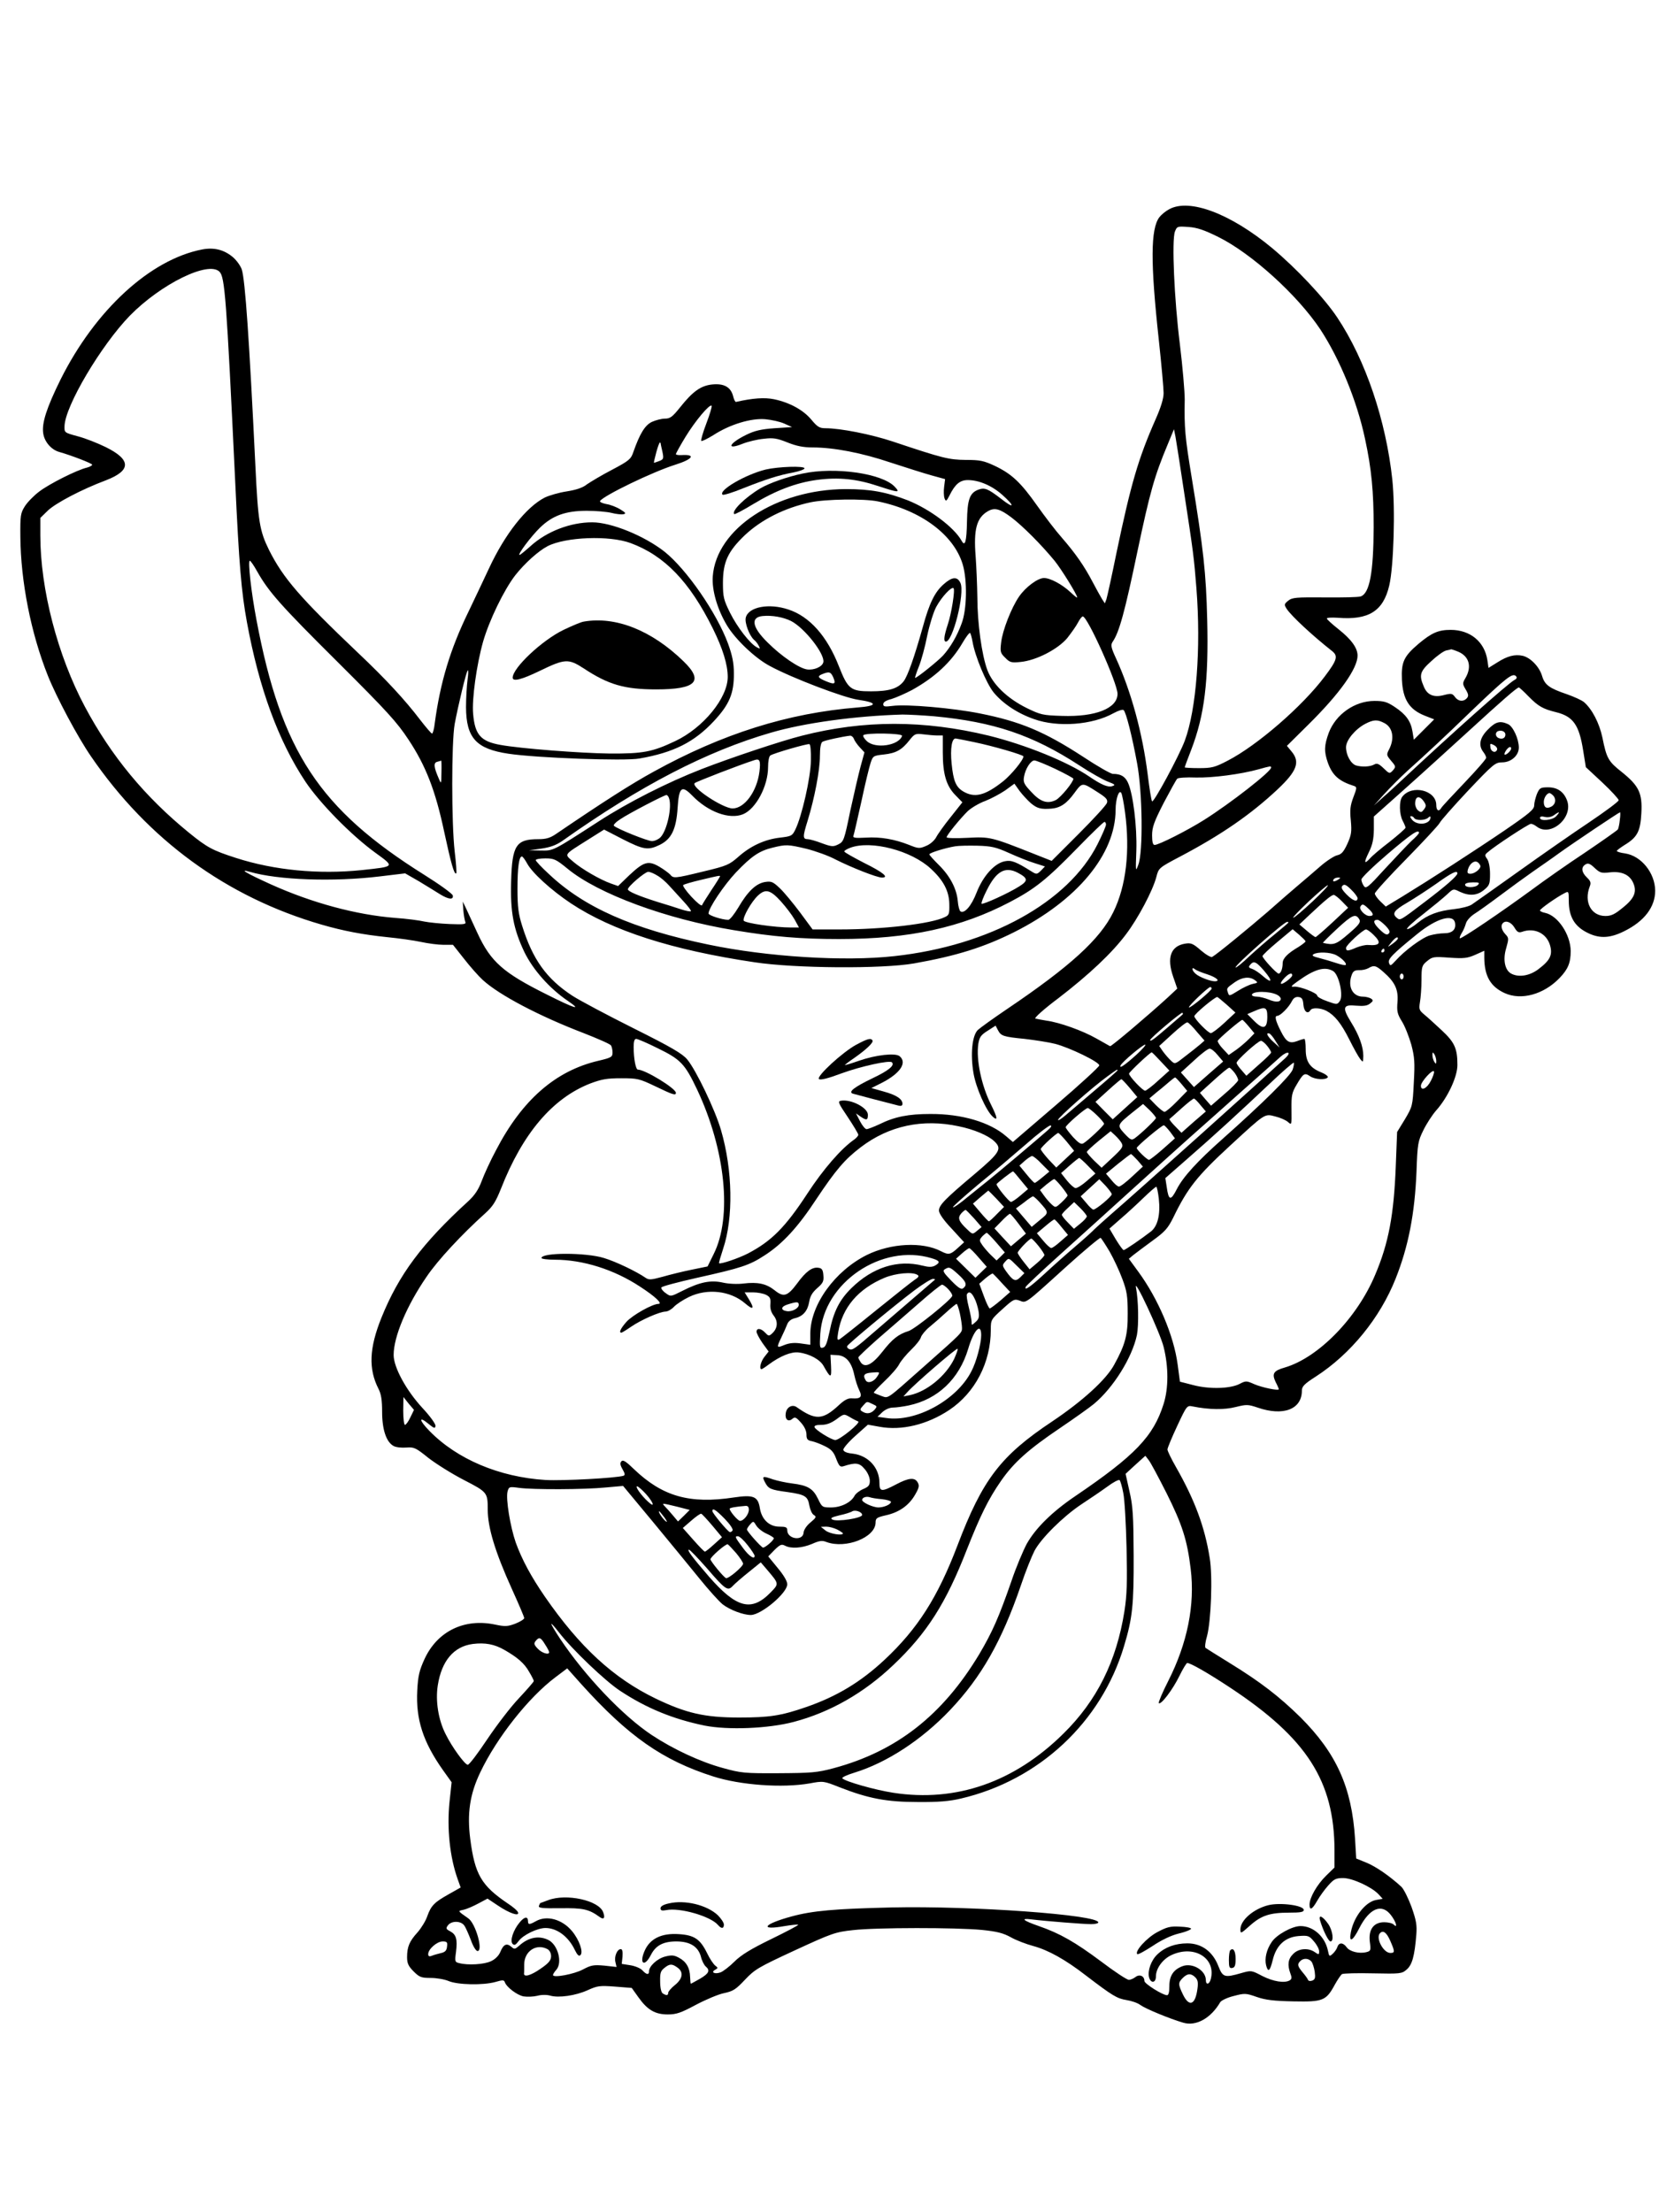 <?xml version="1.0" standalone="no"?>
<!DOCTYPE svg PUBLIC "-//W3C//DTD SVG 20010904//EN"
 "http://www.w3.org/TR/2001/REC-SVG-20010904/DTD/svg10.dtd">
<svg version="1.0" xmlns="http://www.w3.org/2000/svg"
 width="864pt" height="1152pt" viewBox="0 0 864 1152"
 preserveAspectRatio="xMidYMid meet">

<g transform="translate(0,1152) scale(0.1,-0.1)"
fill="#000000" stroke="none">
<path d="M6090 10431 c-19 -10 -42 -29 -52 -42 -46 -61 -47 -235 -3 -639 14
-129 25 -254 25 -277 0 -28 -14 -74 -41 -135 -91 -206 -129 -337 -204 -695
-25 -123 -49 -232 -53 -244 l-8 -21 -15 23 c-8 13 -30 53 -49 89 -43 82 -88
147 -160 230 -32 36 -89 111 -128 166 -86 122 -133 166 -221 208 -58 27 -77
31 -151 31 -89 1 -118 8 -381 96 -111 37 -272 69 -350 69 -31 0 -42 7 -73 44
-41 50 -113 90 -195 107 -49 10 -110 6 -198 -14 -4 -1 -11 13 -15 30 -12 47
-47 67 -108 61 -60 -6 -102 -36 -168 -119 -40 -50 -52 -59 -79 -59 -18 0 -48
-8 -68 -17 -36 -17 -63 -61 -97 -158 -12 -36 -23 -45 -110 -91 -54 -28 -112
-63 -131 -76 -22 -18 -56 -29 -106 -37 -40 -6 -91 -21 -114 -32 -97 -50 -207
-190 -290 -368 -22 -47 -70 -149 -107 -226 -96 -197 -147 -368 -176 -582 -3
-29 -10 -53 -14 -53 -4 0 -32 33 -63 73 -76 100 -179 212 -321 346 -304 289
-391 390 -465 537 -49 100 -57 146 -71 439 -32 656 -53 967 -71 1022 -6 18
-26 46 -44 62 -46 40 -99 54 -162 42 -270 -52 -557 -315 -738 -678 -72 -146
-98 -226 -90 -279 6 -45 43 -87 85 -98 60 -17 170 -59 170 -66 0 -4 -12 -11
-27 -15 -52 -12 -197 -85 -249 -125 -28 -21 -62 -56 -75 -77 -22 -35 -24 -48
-23 -158 2 -234 55 -502 143 -723 45 -113 156 -321 225 -421 298 -435 707
-733 1201 -876 114 -33 215 -52 340 -65 61 -6 140 -17 177 -25 37 -8 89 -15
117 -15 l50 0 57 -72 c31 -40 75 -90 98 -111 86 -79 296 -189 526 -277 74 -29
138 -57 142 -64 4 -6 8 -23 8 -37 0 -23 -6 -27 -74 -43 -223 -52 -397 -204
-533 -466 -28 -52 -61 -124 -74 -159 -17 -46 -37 -75 -69 -105 -242 -221 -363
-383 -454 -609 -63 -157 -68 -265 -15 -369 14 -27 19 -59 19 -120 0 -93 22
-158 60 -178 12 -7 42 -10 66 -8 41 3 49 -1 115 -54 40 -31 123 -83 185 -115
122 -63 124 -65 124 -154 0 -94 39 -222 126 -414 35 -77 64 -145 64 -151 0 -6
-21 -19 -46 -29 -40 -15 -53 -16 -105 -5 -160 34 -301 -34 -368 -179 -27 -59
-34 -87 -38 -164 -8 -150 30 -268 134 -415 l45 -63 -11 -102 c-14 -137 1 -287
43 -404 l15 -42 -62 -35 c-75 -42 -92 -59 -112 -115 -8 -24 -31 -61 -50 -83
-43 -47 -55 -76 -55 -130 0 -32 7 -47 34 -74 30 -30 40 -34 89 -34 30 0 72 -7
93 -16 47 -20 179 -23 244 -5 37 11 45 11 49 -1 9 -26 63 -67 97 -74 19 -3 51
-2 72 3 22 6 49 6 67 1 45 -13 133 0 195 28 51 23 62 25 142 19 l88 -7 35 -49
c47 -66 87 -89 153 -89 44 0 68 8 146 50 51 27 117 55 147 61 47 10 61 19 109
70 51 54 70 65 260 153 193 89 210 95 302 105 120 14 538 14 672 1 78 -8 110
-16 150 -38 28 -16 81 -36 118 -46 77 -21 166 -70 273 -153 139 -106 162 -120
211 -128 26 -4 59 -15 73 -26 26 -19 151 -71 223 -92 67 -20 144 23 193 107 6
9 37 24 70 32 57 15 63 15 120 -5 46 -16 90 -21 192 -23 152 -3 169 3 214 86
15 27 32 52 38 56 7 4 80 6 162 4 143 -3 150 -2 175 20 28 24 41 69 50 181 4
50 0 74 -25 145 -17 46 -41 94 -53 105 -60 55 -132 105 -181 125 l-54 22 -6
102 c-17 269 -97 446 -284 633 -111 109 -208 184 -369 283 -65 40 -122 76
-126 79 -4 4 -1 31 8 61 21 79 30 311 14 407 -26 163 -78 302 -176 474 -24 42
-44 83 -44 91 0 8 23 63 51 123 50 107 51 107 81 101 84 -17 165 -18 223 -3
57 14 64 14 115 -3 133 -46 230 -9 230 88 0 22 12 35 73 74 181 117 334 305
415 509 67 168 100 339 109 559 5 146 8 158 36 215 16 33 46 79 66 102 61 68
111 176 111 237 0 86 -14 118 -83 182 -34 32 -75 69 -91 82 -25 21 -27 27 -21
64 4 23 8 75 8 115 0 69 2 76 29 98 28 23 34 24 117 18 75 -5 93 -3 134 15
l47 21 0 -37 c1 -95 32 -149 105 -183 87 -40 204 -8 287 78 44 46 58 79 58
141 -1 85 -66 183 -132 198 -16 3 -28 9 -28 13 0 8 88 70 128 90 21 11 22 10
22 -38 0 -87 31 -138 105 -172 59 -27 112 -24 184 12 105 52 161 126 161 211
-1 92 -72 181 -157 194 -24 3 -43 9 -43 13 0 3 19 17 41 31 66 40 82 71 87
165 6 105 -13 143 -101 214 -71 56 -80 71 -102 181 -16 75 -54 148 -96 184
-12 10 -52 28 -89 41 -91 31 -115 48 -129 95 -14 48 -61 96 -101 105 -41 9
-80 -1 -133 -35 l-45 -28 -6 41 c-15 96 -90 157 -191 157 -64 0 -99 -15 -168
-73 -76 -65 -90 -94 -86 -187 5 -102 38 -154 117 -186 l51 -20 -53 -53 -53
-53 -7 43 c-9 54 -34 89 -93 128 -39 26 -56 31 -105 31 -102 0 -201 -69 -238
-166 -24 -66 -25 -97 -5 -155 24 -67 58 -97 137 -122 15 -5 15 -10 -4 -59 -16
-43 -19 -66 -13 -121 5 -59 3 -74 -18 -121 -20 -43 -31 -55 -54 -60 -16 -4
-56 -30 -89 -59 -33 -29 -86 -74 -119 -102 -32 -27 -102 -88 -154 -134 -94
-81 -264 -221 -288 -234 -6 -4 -32 11 -59 34 -41 36 -52 40 -82 35 -75 -12
-97 -73 -62 -173 l21 -61 -48 -45 c-97 -89 -296 -258 -302 -255 -3 2 -35 20
-71 40 -72 41 -192 84 -260 93 -25 4 -51 9 -58 11 -8 2 45 50 120 106 160 123
280 236 353 334 62 82 138 225 157 297 12 47 13 48 123 106 218 115 369 220
508 350 102 96 119 143 73 198 l-24 29 113 112 c162 160 255 291 255 358 0 40
-33 85 -100 138 -33 26 -60 51 -60 55 0 5 26 6 58 4 160 -13 236 35 267 168
23 97 32 398 16 551 -33 308 -139 623 -287 845 -68 102 -214 257 -340 362
-215 178 -428 259 -534 202z m255 -145 c173 -86 411 -301 531 -481 101 -154
191 -372 233 -570 34 -157 45 -275 45 -460 -1 -236 -21 -346 -68 -361 -12 -4
-96 -6 -187 -5 -150 1 -168 0 -190 -17 -22 -18 -22 -21 -7 -44 25 -37 131
-136 235 -218 33 -26 27 -47 -38 -133 -117 -156 -352 -359 -505 -438 -67 -35
-83 -39 -150 -39 -40 0 -74 2 -74 4 0 2 15 44 34 92 69 180 91 357 83 679 -6
242 -19 363 -81 740 -34 207 -39 258 -36 405 0 41 -11 170 -25 285 -30 239
-43 544 -26 589 11 28 13 28 71 24 45 -3 82 -16 155 -52z m-5202 -181 c28 -28
36 -130 82 -1095 20 -430 32 -572 61 -730 63 -344 164 -619 305 -831 76 -113
238 -278 363 -369 103 -75 105 -72 -70 -91 -224 -23 -455 -1 -654 63 -124 40
-150 54 -245 131 -230 187 -406 400 -543 657 -142 266 -232 612 -232 892 l0
91 40 39 c42 39 174 109 302 157 132 51 132 107 -2 173 -41 20 -106 46 -145
56 -70 19 -70 19 -69 53 3 105 190 420 340 575 162 165 409 287 467 229z
m2536 -789 c-18 -47 -30 -89 -27 -92 4 -3 32 11 63 30 86 56 196 89 270 83 33
-3 78 -13 100 -23 l40 -18 -91 -6 c-71 -5 -104 -13 -147 -34 -92 -45 -107 -82
-20 -47 28 11 77 23 110 26 50 6 69 3 124 -19 47 -19 84 -26 130 -26 111 0
257 -28 408 -79 80 -26 177 -57 214 -67 l69 -19 -5 -40 c-3 -22 -2 -49 2 -60
7 -18 10 -16 26 15 29 59 55 80 95 80 59 0 126 -29 180 -77 68 -61 63 -75 -7
-20 -69 53 -85 59 -118 47 -45 -17 -57 -51 -59 -165 -2 -107 -10 -134 -28
-101 -39 70 -165 164 -279 210 -114 44 -194 59 -324 59 -362 -1 -675 -206
-693 -455 -5 -71 23 -169 73 -253 43 -73 148 -173 224 -213 116 -63 385 -165
460 -176 103 -15 102 -32 -1 -40 -364 -29 -706 -137 -1063 -334 -117 -64 -261
-156 -508 -324 -32 -22 -53 -28 -94 -28 -115 0 -136 -32 -141 -218 -5 -161 12
-250 69 -370 45 -92 131 -190 229 -256 73 -50 33 -38 -112 35 -227 113 -292
170 -361 319 -24 52 -51 111 -60 130 l-17 35 3 -45 c2 -25 7 -52 10 -60 6 -13
-5 -15 -80 -12 -49 2 -108 8 -133 13 -25 6 -93 15 -152 19 -203 16 -433 78
-648 175 -130 59 -168 82 -109 65 147 -43 436 -53 676 -24 l133 16 73 -42 c39
-24 89 -54 109 -67 44 -27 71 -30 66 -6 -2 9 -68 57 -148 107 -547 343 -745
643 -874 1326 -28 146 -46 310 -35 310 4 0 22 -26 39 -57 60 -106 122 -176
421 -473 254 -253 306 -310 366 -401 91 -137 141 -267 186 -479 36 -167 53
-227 63 -218 3 3 -1 55 -8 114 -17 149 -17 567 0 664 18 96 60 272 68 279 4 3
3 -19 -1 -49 -4 -30 -8 -94 -8 -143 1 -160 53 -217 221 -242 145 -22 606 -39
682 -25 178 31 286 85 389 196 80 86 104 144 103 248 0 53 -8 93 -31 156 -59
159 -215 385 -330 477 -106 83 -277 153 -377 153 -113 0 -236 -47 -320 -123
-29 -26 -55 -47 -58 -47 -13 0 59 96 106 142 65 63 133 88 244 88 47 0 105 -5
129 -11 23 -6 51 -9 61 -7 16 3 13 8 -15 25 -19 12 -52 25 -73 28 -21 4 -36
11 -33 16 18 28 274 152 392 189 92 29 109 55 31 50 -16 -1 -28 2 -28 5 0 4
22 44 50 90 50 82 126 173 136 162 3 -3 -9 -44 -27 -91z m2485 -341 c52 -339
54 -357 67 -520 24 -308 0 -630 -61 -793 -30 -80 -162 -324 -170 -315 -4 4
-14 68 -23 141 -27 215 -86 431 -165 604 -26 56 -28 69 -18 85 35 50 64 157
130 473 65 308 88 390 157 555 l33 80 8 -40 c4 -22 23 -143 42 -270z m-2723
233 c0 -1 4 -20 9 -41 7 -35 6 -39 -17 -48 -13 -5 -26 -9 -27 -9 -2 0 4 25 12
55 8 30 17 53 19 51 3 -2 5 -6 4 -8z m1131 -299 c224 -46 396 -174 442 -329
24 -82 22 -234 -6 -307 -24 -66 -59 -125 -97 -167 -26 -28 -135 -116 -145
-116 -2 0 6 26 19 58 13 32 33 105 44 162 12 57 33 124 47 150 29 53 80 107
90 97 9 -8 -11 -133 -30 -189 -19 -58 -23 -87 -11 -89 36 -6 101 252 77 305
-16 35 -43 33 -87 -6 -46 -40 -75 -98 -109 -223 -44 -157 -79 -256 -100 -283
-30 -38 -76 -52 -170 -52 -106 0 -120 11 -167 130 -61 157 -153 260 -263 296
-101 34 -208 14 -222 -42 -7 -27 19 -95 43 -116 8 -6 19 -20 24 -30 9 -17 8
-18 -9 -9 -36 19 -102 104 -140 180 -33 67 -37 82 -37 155 0 110 26 165 115
250 87 81 206 141 340 170 79 17 279 20 352 5z m696 -84 c59 -45 154 -140 224
-225 35 -43 118 -177 118 -191 0 -4 -16 9 -36 28 -43 40 -104 73 -137 73 -32
0 -96 -47 -130 -97 -40 -58 -86 -176 -93 -238 -6 -49 -4 -56 21 -80 24 -25 32
-27 81 -22 81 8 193 66 242 124 21 27 47 63 56 81 9 17 20 32 25 32 25 0 181
-349 181 -403 0 -76 -115 -121 -289 -115 -101 3 -112 6 -184 41 -101 50 -177
123 -205 198 -29 78 -52 244 -52 380 -1 63 -5 159 -9 213 -11 139 5 200 64
234 35 20 62 13 123 -33z m-1984 -133 c176 -65 307 -200 428 -444 52 -105 78
-189 78 -253 0 -109 -127 -265 -273 -334 -120 -57 -169 -66 -342 -65 -155 2
-466 26 -569 45 -102 18 -133 53 -142 162 -7 75 18 256 52 376 32 111 109 270
168 346 49 62 120 126 168 151 94 48 321 57 432 16z m836 -406 c70 -36 176
-171 168 -214 -5 -24 -48 -43 -85 -38 -41 6 -133 68 -205 140 -81 79 -91 132
-26 138 49 5 108 -6 148 -26z m945 -108 c13 -76 72 -217 110 -264 48 -58 124
-109 211 -139 123 -44 304 -30 413 31 26 14 48 21 53 16 13 -13 44 -136 70
-277 28 -150 32 -463 6 -529 -14 -38 -14 -35 -10 75 4 125 -17 297 -44 354
-15 32 -37 45 -78 45 -11 0 -81 40 -155 89 -201 131 -327 184 -539 226 -140
28 -380 49 -454 39 -40 -5 -48 -4 -48 9 0 11 15 20 43 27 23 7 71 28 107 47
119 66 204 145 262 244 18 31 36 55 40 53 3 -2 9 -23 13 -46z m2530 -52 c56
-24 71 -77 38 -135 -17 -29 -17 -32 0 -61 15 -25 16 -34 7 -45 -18 -21 -46
-18 -63 6 -13 18 -19 19 -55 10 -54 -15 -89 -1 -107 44 -26 60 -20 79 40 133
30 28 65 53 78 55 12 2 23 5 25 6 1 0 18 -5 37 -13z m-3256 -132 c15 -35 9
-40 -31 -24 -48 19 -54 28 -27 39 37 15 45 13 58 -15z m3548 -15 c-36 -20
-321 -274 -577 -513 -30 -28 -77 -72 -105 -96 l-50 -45 54 60 c30 33 84 87
120 120 99 89 193 176 326 305 192 184 222 207 240 189 7 -7 4 -14 -8 -20z
m73 -85 c52 -53 76 -66 145 -83 88 -22 119 -66 140 -199 l14 -87 86 -80 c47
-44 85 -86 85 -92 0 -7 -69 -58 -152 -114 -84 -56 -251 -172 -371 -258 -120
-86 -230 -163 -243 -172 -14 -9 -54 -19 -89 -23 -85 -9 -139 -29 -192 -72 -24
-20 -48 -34 -55 -32 -6 2 31 37 83 77 52 41 108 87 126 104 32 30 32 30 66 13
50 -23 90 -20 126 10 28 23 31 31 31 83 0 33 -6 65 -15 78 -13 18 -13 22 3 35
36 32 213 148 225 148 7 0 21 -7 31 -15 73 -55 191 48 157 137 -17 45 -50 68
-98 68 -41 0 -45 -3 -59 -35 -7 -19 -14 -45 -14 -59 0 -21 -25 -42 -152 -129
-162 -110 -385 -254 -532 -344 l-89 -54 -28 27 c-16 15 -29 34 -29 41 0 7 74
89 165 181 90 92 168 176 173 187 5 11 72 87 148 168 131 138 141 147 177 147
47 0 87 36 87 77 0 45 -30 110 -56 122 -42 19 -65 13 -105 -28 -42 -42 -51
-82 -24 -117 8 -10 15 -24 15 -30 0 -7 -51 -65 -112 -129 -62 -65 -117 -124
-121 -131 -13 -23 -27 -16 -27 14 0 77 -127 108 -177 43 -17 -22 -16 -90 2
-125 8 -15 15 -32 15 -36 0 -5 -37 -37 -82 -73 -46 -35 -92 -74 -102 -86 -32
-35 -34 -24 -7 31 19 39 25 67 26 118 l0 68 166 148 c92 82 240 217 330 299
167 153 249 225 259 225 3 0 26 -21 50 -46z m-3095 -104 c309 -29 512 -97 755
-255 58 -38 125 -76 149 -85 39 -15 42 -18 23 -24 -22 -7 -56 7 -119 50 -113
77 -330 165 -523 213 -339 82 -651 82 -973 0 -108 -27 -374 -116 -523 -174
-180 -70 -384 -174 -534 -271 -246 -159 -237 -154 -304 -153 l-61 1 65 9 c47
7 77 18 110 41 405 287 751 466 1086 563 175 51 440 87 684 94 30 0 105 -4
165 -9z m2344 -35 c44 -22 55 -79 26 -136 -15 -29 -15 -31 10 -61 25 -29 25
-31 9 -50 -17 -18 -18 -18 -48 11 -25 24 -35 28 -49 20 -21 -12 -64 -14 -95
-5 -27 9 -52 54 -52 95 0 36 47 93 99 121 44 23 64 24 100 5z m631 -60 c0 -18
-15 -26 -34 -19 -19 7 -21 31 -3 37 18 6 37 -3 37 -18z m-3142 -7 c-17 -51
-140 -69 -184 -27 -13 12 -21 26 -18 30 9 14 206 11 202 -3z m183 2 l29 0 0
-88 c0 -112 18 -174 65 -222 l37 -38 -61 -77 c-34 -42 -68 -90 -76 -106 -9
-16 -31 -36 -52 -44 -34 -15 -41 -14 -88 5 -76 30 -150 43 -226 38 -58 -3 -69
-1 -64 11 3 8 21 88 41 177 19 90 41 180 48 201 12 37 15 38 69 44 64 7 94 24
134 75 26 33 31 35 72 30 24 -3 57 -6 72 -6z m-434 -17 c3 -10 17 -30 30 -44
l25 -27 -20 -73 c-11 -41 -35 -145 -54 -232 -31 -151 -34 -160 -62 -174 -26
-13 -34 -13 -86 6 -31 12 -64 21 -73 21 -27 0 -27 13 -1 96 36 117 64 263 64
337 0 42 5 69 13 74 10 7 107 28 145 32 7 0 15 -7 19 -16z m628 -18 c97 -20
255 -66 255 -74 0 -19 -63 -95 -105 -129 -96 -76 -150 -89 -211 -52 -36 23
-49 54 -58 143 -8 79 1 136 23 131 9 -1 52 -10 96 -19z m-852 -96 c-1 -88 -47
-290 -81 -359 -16 -33 -21 -35 -80 -42 -79 -9 -153 -43 -217 -100 -47 -41 -59
-47 -181 -76 -152 -37 -157 -37 -174 -16 -8 8 -33 27 -57 41 -57 33 -80 26
-155 -44 l-59 -57 -37 13 c-57 20 -153 76 -197 114 -47 41 -53 32 80 116 l81
51 97 -50 c108 -55 132 -59 192 -30 62 30 87 82 94 194 7 107 21 119 75 64 84
-87 195 -127 266 -98 67 28 130 147 130 245 0 30 5 57 12 61 18 12 192 62 203
59 6 -1 9 -37 8 -86z m3574 58 c-7 -21 -32 -13 -35 11 -3 21 -1 22 18 12 12
-6 19 -17 17 -23z m73 5 c0 -10 -22 -32 -32 -32 -5 0 -3 9 4 20 13 20 28 27
28 12z m-3915 -121 c-13 -103 -78 -191 -140 -191 -51 1 -218 111 -197 132 7 7
236 96 312 120 27 9 32 -4 25 -61z m-1656 -3 c-1 -62 -1 -63 -14 -32 -26 59
-28 82 -8 87 10 3 19 5 21 6 1 0 2 -27 1 -61z m3197 18 c52 -25 94 -48 94 -51
0 -18 -65 -97 -91 -111 -44 -22 -81 -10 -129 43 -37 39 -42 50 -37 78 7 42 35
85 54 85 9 0 58 -20 109 -44z m1124 7 c0 -21 -212 -186 -348 -272 -87 -55
-237 -131 -259 -131 -9 0 -13 16 -13 50 0 42 10 70 60 168 34 64 65 121 71
127 5 5 48 8 97 6 87 -2 233 17 327 43 61 17 65 18 65 9z m-1251 -186 c33 -27
51 -32 106 -28 47 4 80 26 120 81 42 57 40 57 121 5 46 -29 54 -39 49 -56 -4
-12 -70 -84 -147 -161 l-141 -141 -96 38 c-219 87 -226 88 -343 82 -60 -3
-108 -2 -108 3 0 11 71 98 111 137 19 17 59 41 90 52 31 12 77 37 104 55 l48
35 27 -38 c15 -20 42 -49 59 -64z m490 -46 c27 -203 6 -385 -61 -521 -69 -141
-225 -283 -554 -505 -71 -48 -139 -97 -152 -109 -29 -29 -39 -125 -22 -225 13
-76 65 -194 100 -226 28 -25 25 -5 -9 63 -50 100 -78 234 -66 316 6 35 13 46
48 68 l42 27 12 -23 c16 -31 28 -35 140 -46 51 -6 123 -17 159 -26 76 -20 229
-94 229 -112 0 -7 -101 -100 -225 -206 l-225 -193 -35 30 c-84 73 -231 117
-395 116 -113 0 -185 -14 -264 -53 -30 -14 -61 -26 -68 -26 -7 0 -22 18 -34
41 l-21 41 23 -16 c32 -22 39 -20 39 9 0 36 -87 82 -140 73 -18 -3 -15 -11 35
-85 30 -45 55 -87 55 -92 0 -6 -10 -17 -21 -25 -68 -47 -161 -154 -244 -281
-115 -176 -187 -248 -309 -312 -48 -25 -145 -58 -151 -51 -2 2 8 35 21 75 54
161 50 409 -11 618 -30 104 -130 313 -176 368 -25 30 -81 63 -279 162 -136 68
-279 144 -318 169 -135 88 -208 189 -263 366 -19 60 -24 98 -24 190 0 112 8
170 23 170 4 0 16 -16 27 -36 26 -49 126 -140 228 -208 216 -143 526 -243 957
-307 210 -32 665 -35 830 -6 221 39 364 84 522 163 328 165 527 405 528 636 0
58 18 110 30 88 4 -8 13 -53 19 -99z m2229 87 c18 -18 14 -46 -8 -58 -26 -14
-40 -5 -40 24 0 21 16 46 30 46 3 0 11 -5 18 -12z m-4604 -14 c17 -45 -10
-170 -45 -205 -10 -10 -30 -19 -44 -19 -22 0 -180 63 -198 80 -4 4 11 20 35
35 43 29 227 125 239 125 4 0 10 -7 13 -16z m3933 -20 c11 -17 11 -23 -1 -39
-12 -16 -16 -17 -30 -6 -9 7 -16 23 -16 36 0 40 23 45 47 9z m688 -74 c-19
-22 -85 -28 -85 -9 0 7 10 9 25 5 16 -4 34 -1 48 9 29 21 34 19 12 -5z m331
-19 c-2 -22 -7 -44 -10 -50 -3 -5 -80 -59 -170 -120 -91 -60 -216 -148 -278
-194 -154 -113 -369 -259 -375 -253 -3 2 2 15 10 28 8 12 17 34 21 48 3 14 22
36 43 50 21 13 81 56 133 95 52 39 130 96 173 126 43 30 104 72 135 95 75 54
314 214 319 214 2 0 2 -18 -1 -39z m-1071 9 c9 -14 58 -13 73 2 7 7 12 8 12 2
0 -36 -66 -46 -95 -14 -10 11 -13 20 -7 20 6 0 14 -4 17 -10z m-1605 -34 c0
-8 -20 -54 -44 -102 -152 -302 -563 -529 -1058 -583 -259 -29 -662 -4 -968 60
-396 82 -648 194 -832 368 -38 35 -68 67 -68 72 0 5 23 9 50 9 46 0 56 -5 116
-54 159 -131 514 -262 867 -320 203 -34 348 -46 547 -46 364 0 635 59 890 193
130 68 192 118 349 279 74 76 138 138 143 138 4 0 8 -6 8 -14z m1630 -43 c0
-4 -17 -23 -39 -42 -21 -20 -82 -85 -137 -144 -89 -98 -100 -107 -111 -91 -7
10 -13 25 -13 34 0 9 62 69 137 133 122 104 163 132 163 110z m-3190 -83 c47
-12 115 -36 152 -56 81 -41 215 -94 241 -94 39 0 7 27 -92 76 -56 29 -103 55
-104 60 -1 4 14 13 33 20 108 39 316 -15 418 -110 65 -60 95 -116 96 -184 1
-51 -1 -58 -24 -68 -71 -35 -322 -64 -546 -64 l-142 0 -65 88 c-36 48 -83 105
-105 126 -37 35 -45 38 -78 33 -47 -8 -90 -49 -139 -133 -21 -35 -44 -64 -52
-64 -31 0 -103 23 -103 33 0 28 80 147 142 213 82 86 122 113 192 130 70 17
79 17 176 -6z m1055 -22 c44 -20 104 -44 134 -53 l53 -17 -21 -22 c-21 -20
-23 -20 -49 -4 -81 51 -105 60 -139 53 -53 -10 -113 -76 -147 -163 -27 -70
-63 -111 -84 -98 -5 3 -12 27 -14 54 -6 65 -41 131 -99 188 -27 27 -49 51 -49
55 0 8 85 34 135 42 17 3 68 4 115 3 73 -2 96 -7 165 -38z m2455 -69 c0 -15
-31 -39 -51 -39 -16 0 -19 4 -14 23 10 32 35 49 52 36 7 -6 13 -15 13 -20z
m672 -32 c61 7 102 -10 122 -51 23 -48 9 -84 -53 -133 -41 -34 -60 -43 -90
-43 -74 0 -113 72 -82 153 8 20 5 29 -15 48 -28 27 -31 54 -6 68 13 8 24 3 47
-19 27 -25 35 -28 77 -23z m-3083 -1 c55 -29 57 -42 9 -72 -55 -35 -189 -96
-196 -90 -3 3 9 35 27 70 49 99 95 125 160 92z m-1875 -16 c18 -10 45 -34 61
-52 16 -18 49 -54 74 -81 24 -26 42 -49 39 -52 -2 -3 -24 1 -49 9 -24 8 -80
26 -124 39 -101 32 -155 55 -155 66 0 15 89 91 106 91 9 0 31 -9 48 -20z
m4166 12 c0 -13 -58 -64 -170 -149 -130 -99 -128 -97 -145 -83 -27 22 -16 39
53 79 37 22 105 66 152 99 81 58 110 72 110 54z m-3840 -16 c0 -1 -20 -34 -45
-71 -24 -37 -47 -73 -49 -79 -3 -6 -27 14 -55 44 -28 30 -47 58 -43 61 4 4 45
16 92 27 93 22 100 24 100 18z m3220 -16 c-20 -13 -33 -13 -25 0 3 6 14 10 23
10 15 0 15 -2 2 -10z m728 -27 c-14 -17 -68 -17 -68 0 0 7 15 12 40 12 31 1
37 -2 28 -12z m-628 -70 c0 -23 -25 -14 -58 20 -25 26 -29 36 -20 45 9 9 19 5
45 -21 18 -17 33 -38 33 -44z m-235 -18 c-49 -46 -94 -84 -100 -84 -5 0 31 38
80 84 50 47 95 85 100 85 6 0 -30 -38 -80 -85z m-2769 2 c27 -30 59 -72 72
-95 l23 -42 -40 0 c-86 0 -243 23 -248 36 -6 17 41 100 75 131 39 36 64 29
118 -30z m2923 -1 l32 -33 -82 -77 c-45 -42 -85 -76 -88 -76 -3 0 -24 15 -45
33 l-39 33 54 51 c82 77 113 102 125 103 5 0 25 -15 43 -34z m138 -38 c28 -26
29 -38 5 -38 -23 0 -56 35 -47 49 9 16 16 14 42 -11z m-47 -57 c7 -14 -4 -29
-57 -74 -65 -56 -77 -60 -133 -47 -3 0 31 34 74 74 79 73 97 81 116 47z m498
-19 c5 -33 -15 -52 -57 -52 -20 0 -53 -5 -74 -11 -40 -11 -133 -80 -179 -132
-25 -27 -28 -29 -34 -12 -8 20 17 46 149 153 100 81 188 106 195 54z m-363
-12 c22 -23 26 -33 17 -42 -9 -9 -20 -4 -47 22 -33 32 -37 50 -11 50 7 0 25
-14 41 -30z m-505 16 c0 -2 -32 -29 -71 -61 -39 -31 -99 -84 -135 -117 -35
-34 -67 -59 -69 -56 -8 8 250 236 268 237 4 1 7 -1 7 -3z m1177 -26 c14 -24
22 -28 38 -23 65 24 128 -6 147 -68 15 -51 2 -79 -60 -126 -46 -35 -103 -44
-142 -23 -33 18 -44 73 -26 132 14 50 14 54 -4 73 -20 21 -26 46 -13 58 15 16
43 5 60 -23z m-1088 -72 c1 -3 -16 -16 -36 -29 -58 -34 -83 -60 -83 -85 0 -29
-10 -54 -21 -54 -11 0 -84 80 -84 91 0 5 35 38 78 74 l79 66 33 -28 c18 -16
34 -31 34 -35z m353 35 c45 -43 36 -59 -28 -54 -12 1 -39 -5 -59 -13 -46 -20
-55 -20 -55 -2 0 14 88 95 104 96 6 0 23 -12 38 -27z m128 -20 c0 -5 -13 -17
-28 -28 -27 -19 -27 -19 -12 0 22 29 40 42 40 28z m-70 -63 c0 -5 -5 -10 -11
-10 -5 0 -7 5 -4 10 3 6 8 10 11 10 2 0 4 -4 4 -10z m-251 -24 c30 -16 57 -44
49 -51 -3 -3 -25 2 -49 10 -24 8 -64 20 -88 26 -33 8 -41 13 -30 20 22 13 87
11 118 -5z m-375 -82 c46 -54 41 -69 -8 -26 -19 17 -44 33 -56 37 -17 5 -19
10 -9 21 18 22 31 17 73 -32z m620 -5 c61 -53 79 -92 74 -156 -4 -49 -1 -63
23 -102 16 -25 37 -80 49 -121 17 -65 19 -92 13 -198 -6 -121 -7 -124 -46
-190 l-41 -67 -7 -180 c-10 -252 -37 -398 -107 -563 -94 -225 -295 -431 -470
-483 -60 -17 -69 -32 -49 -75 10 -19 17 -36 17 -38 0 -10 -89 9 -128 26 -40
18 -44 18 -75 2 -48 -26 -159 -29 -242 -7 l-70 18 -12 90 c-20 150 -101 341
-205 483 l-49 67 24 20 c14 11 58 44 99 74 65 47 80 64 108 120 75 155 125
217 295 374 187 172 180 168 237 153 25 -6 55 -19 66 -29 19 -17 19 -16 18 65
-1 74 2 88 27 130 34 58 41 63 69 44 25 -18 83 -21 93 -6 3 5 -12 17 -35 26
-59 24 -80 56 -80 120 0 30 -3 54 -7 54 -4 0 -21 -5 -39 -12 -39 -14 -56 -3
-83 51 -29 57 -34 81 -19 81 16 0 60 44 77 78 8 16 20 22 34 20 17 -2 23 -11
25 -40 3 -37 23 -51 37 -28 9 14 52 12 83 -4 43 -23 77 -65 120 -151 22 -44
47 -89 56 -100 15 -19 15 -18 16 16 0 48 -21 107 -65 178 -46 75 -41 91 28 84
38 -3 57 -1 72 11 17 13 18 17 5 26 -8 5 -27 10 -42 10 -54 0 -81 53 -58 114
7 19 16 24 38 24 16 -1 37 4 48 10 29 17 40 15 78 -19z m-916 -13 c48 -16 70
-36 38 -36 -23 0 -80 22 -98 38 -21 17 -25 40 -5 25 6 -6 36 -18 65 -27z m655
17 c30 -18 55 -129 34 -157 -13 -18 -15 -18 -65 0 -29 10 -52 23 -52 29 0 14
-90 49 -119 47 -21 -2 -19 2 16 27 88 64 142 80 186 54z m-213 -22 c0 -5 -13
-19 -30 -31 -34 -24 -40 -14 -10 18 22 23 40 29 40 13z m580 -6 c0 -8 -4 -15
-10 -15 -5 0 -10 7 -10 15 0 8 5 15 10 15 6 0 10 -7 10 -15z m-775 -19 c18
-13 17 -14 -12 -20 -17 -4 -51 -20 -76 -36 -45 -28 -46 -28 -52 -9 -8 23 -8
23 37 55 38 26 76 30 103 10z m-225 -44 c0 -11 -112 -104 -118 -98 -5 6 99
105 111 106 4 0 7 -4 7 -8z m342 -33 c10 -5 18 -14 18 -20 0 -18 -26 -20 -63
-4 -20 8 -48 15 -62 15 -14 0 -25 4 -25 9 0 21 93 21 132 0z m-261 -53 l43
-39 -58 -54 c-31 -29 -63 -53 -70 -53 -14 0 -86 74 -86 88 0 12 111 104 120
100 4 -2 27 -21 51 -42z m209 -61 c0 -62 -21 -69 -68 -22 l-36 36 35 15 c59
26 69 22 69 -29z m-441 12 c-2 -2 -39 -34 -81 -70 -72 -62 -88 -73 -88 -63 0
10 163 147 168 142 3 -3 3 -7 1 -9z m345 -63 l29 -35 -28 -29 c-16 -16 -46
-42 -67 -57 l-39 -27 -30 32 c-17 18 -29 37 -27 42 4 11 120 110 128 109 3 0
18 -16 34 -35z m-271 -27 l40 -46 -24 -21 c-13 -11 -48 -39 -77 -61 -52 -41
-53 -42 -73 -23 -12 11 -30 32 -42 48 l-20 29 69 63 c38 35 73 62 78 60 6 -1
28 -23 49 -49z m409 -47 l22 -35 -32 29 c-32 29 -42 51 -21 44 5 -2 20 -19 31
-38z m-3216 -39 c119 -58 141 -81 205 -216 147 -313 183 -661 86 -855 l-32
-65 -83 -17 c-45 -9 -114 -26 -152 -37 -59 -16 -71 -17 -88 -5 -48 33 -154 84
-217 103 -93 29 -325 29 -325 0 0 -5 32 -9 70 -9 146 0 308 -51 443 -140 79
-51 120 -90 96 -90 -31 0 -136 -59 -167 -94 -30 -34 -40 -56 -26 -56 3 0 26
14 52 32 53 36 147 77 178 78 11 0 31 11 43 24 13 14 48 37 79 52 95 46 215
33 292 -33 44 -38 51 -29 19 23 l-21 34 44 0 c24 0 54 -6 68 -13 21 -11 24
-19 22 -48 -2 -24 4 -43 18 -61 23 -30 20 -66 -9 -92 -16 -15 -19 -14 -36 4
-21 23 -45 26 -45 5 0 -8 14 -34 31 -59 l32 -44 -22 -28 c-19 -24 -29 -64 -15
-64 3 0 20 11 37 24 61 45 118 68 157 63 56 -7 111 -37 129 -70 37 -66 42 -66
39 -2 l-3 60 35 -2 c45 -2 75 -36 89 -103 6 -28 18 -64 26 -80 17 -34 7 -45
-37 -42 -21 2 -40 -8 -69 -35 -85 -79 -122 -80 -221 -10 -23 15 -52 -1 -56
-33 -5 -31 13 -47 34 -29 14 12 20 9 45 -19 18 -20 29 -43 29 -62 0 -24 5 -31
28 -35 15 -3 46 -15 68 -26 33 -16 46 -30 59 -66 15 -38 20 -44 39 -38 62 20
82 18 109 -15 16 -18 27 -44 27 -61 0 -23 -6 -31 -34 -43 -19 -8 -40 -24 -46
-36 -18 -34 -70 -60 -122 -60 -45 0 -47 1 -68 45 -26 54 -54 70 -135 80 -33 4
-77 14 -99 21 -54 19 -59 18 -42 -15 18 -34 28 -39 118 -51 91 -13 105 -22
113 -70 4 -22 14 -44 23 -49 15 -9 13 -14 -17 -39 -20 -16 -35 -39 -36 -53 -3
-46 -85 -34 -85 12 0 16 -8 19 -41 19 -53 0 -93 38 -102 98 -10 60 -34 69
-135 54 -230 -35 -372 5 -521 148 -40 39 -56 49 -64 41 -9 -9 -8 -19 5 -42 13
-22 14 -31 5 -34 -38 -12 -314 -27 -406 -22 -240 15 -461 108 -605 256 -54 55
-57 80 -4 36 28 -23 34 -25 36 -11 2 9 -26 49 -68 94 -85 92 -150 212 -150
276 0 95 68 257 172 408 58 86 184 221 303 328 41 37 56 60 84 130 113 288
268 470 463 547 61 23 88 28 163 28 85 0 94 -2 178 -42 91 -44 107 -49 107
-34 0 23 -160 121 -198 121 -11 0 -22 57 -22 118 0 28 4 42 13 42 8 0 59 -22
113 -49z m3173 13 c12 -15 21 -30 21 -35 0 -4 -29 -33 -65 -64 l-64 -57 -25
29 c-14 15 -26 33 -26 38 -1 13 111 114 127 115 6 0 21 -12 32 -26z m-679 -45
c-62 -56 -93 -77 -84 -57 8 18 115 108 128 108 6 -1 -14 -23 -44 -51z m422 -4
l28 -33 -76 -66 -76 -67 -34 38 -34 38 68 62 c37 35 74 63 82 62 8 0 27 -15
42 -34z m352 -15 c-106 -98 -767 -692 -904 -810 -41 -36 -81 -72 -90 -81 -8
-9 -53 -50 -100 -90 -47 -40 -121 -106 -164 -146 -73 -67 -103 -87 -94 -64 2
5 82 81 179 168 97 87 265 239 374 338 109 99 246 222 304 274 58 51 180 160
271 241 91 80 181 161 200 178 36 31 58 24 24 -8z m-649 -17 l45 -48 -58 -52
c-31 -29 -62 -52 -68 -53 -13 0 -84 75 -84 89 0 8 110 111 118 111 2 0 23 -21
47 -47z m1435 2 c0 -17 -2 -17 -10 -5 -5 8 -10 24 -10 35 0 17 2 17 10 5 5 -8
10 -24 10 -35z m-748 -45 c-12 -33 -157 -176 -364 -360 -132 -117 -206 -198
-239 -262 -32 -63 -43 -61 -53 12 l-7 45 113 99 c138 120 273 244 432 394 65
62 121 110 124 108 2 -3 0 -19 -6 -36z m-302 -17 c11 -15 19 -32 18 -39 -2 -7
-34 -40 -72 -72 l-69 -60 -29 33 -29 34 43 39 c71 65 103 91 110 92 4 0 16
-12 28 -27z m-610 13 c0 -2 -52 -48 -116 -102 -64 -55 -134 -114 -155 -132
-22 -19 -39 -29 -39 -24 0 12 179 170 255 225 52 38 55 40 55 33z m1632 -54
c-20 -40 -52 -56 -52 -26 0 21 63 90 68 74 2 -6 -5 -27 -16 -48z m-1298 -18
l29 -35 -54 -55 c-29 -30 -58 -54 -64 -54 -6 0 -26 16 -45 35 l-34 35 39 33
c22 17 51 42 65 54 14 12 27 22 30 22 3 0 18 -16 34 -35z m-270 -20 l39 -47
-64 -58 -64 -58 -45 45 -45 46 65 59 c35 32 67 59 70 59 3 0 23 -21 44 -46z
m368 -89 l28 -33 -64 -55 -63 -56 -33 34 c-19 19 -32 36 -29 38 2 1 30 26 62
55 32 29 62 52 65 51 4 0 19 -15 34 -34z m-232 -67 c0 -8 -79 -83 -111 -106
-16 -11 -22 -8 -53 25 -40 44 -39 45 48 115 l49 39 34 -32 c18 -18 33 -36 33
-41z m-308 15 c21 -20 38 -41 38 -45 0 -9 -84 -88 -108 -102 -12 -7 -25 2 -54
33 -21 24 -38 46 -38 51 0 11 102 99 115 100 5 0 26 -17 47 -37z m-720 -58
c80 -16 154 -48 185 -77 43 -40 32 -59 -99 -170 -156 -131 -188 -164 -188
-192 0 -15 24 -50 66 -94 l65 -71 -33 -30 c-38 -35 -48 -37 -87 -17 -97 51
-262 42 -386 -19 -167 -83 -294 -259 -295 -409 l0 -59 -50 7 c-34 5 -60 2 -85
-8 -41 -17 -42 -15 -16 39 11 22 24 52 30 67 6 17 20 28 39 33 43 9 68 38 76
85 5 30 16 49 42 72 30 26 35 36 32 67 -2 29 -8 37 -26 39 -32 5 -65 -19 -111
-82 -50 -67 -70 -73 -117 -35 -43 34 -87 44 -162 35 -32 -4 -78 -2 -108 5 -63
14 -119 3 -210 -43 -61 -31 -61 -31 -87 -12 -15 10 -25 24 -23 29 1 6 85 28
187 51 229 51 272 65 350 116 94 60 175 148 270 293 102 153 148 207 232 271
147 112 322 149 509 109z m462 -23 c-44 -39 -252 -215 -301 -254 -23 -18 -73
-59 -113 -91 -39 -33 -74 -57 -77 -54 -3 3 57 56 132 119 76 62 188 157 249
210 61 54 118 97 126 97 10 0 4 -10 -16 -27z m640 -6 l25 -34 -63 -56 c-35
-31 -68 -56 -72 -56 -10 0 -64 52 -64 62 0 9 130 118 141 118 4 0 18 -15 33
-34z m-252 -60 c9 -17 2 -27 -47 -73 l-58 -54 -39 37 c-21 21 -38 41 -38 45 0
4 28 30 62 58 l62 50 24 -22 c13 -12 29 -31 34 -41z m-286 8 l38 -47 -47 -44
-46 -43 -41 43 c-22 25 -40 48 -40 53 0 9 81 83 91 84 4 0 24 -21 45 -46z
m368 -96 l28 -33 -56 -52 c-31 -29 -62 -53 -69 -52 -7 0 -24 15 -39 34 l-28
33 62 51 c35 28 65 51 68 51 3 0 18 -15 34 -32z m-499 -19 l40 -40 -35 -29
c-19 -16 -38 -30 -41 -30 -4 0 -23 20 -43 45 l-37 45 28 25 c15 13 33 25 38
25 6 0 29 -18 50 -41z m240 -9 l40 -41 -45 -39 c-25 -22 -51 -38 -59 -37 -8 1
-28 19 -45 40 l-30 38 44 39 c25 22 47 39 50 40 3 0 24 -18 45 -40z m-349 -76
l38 -46 -40 -34 c-21 -18 -43 -33 -49 -33 -10 0 -75 80 -75 92 0 5 80 67 86
67 2 0 20 -21 40 -46z m212 -33 c18 -22 32 -43 32 -46 0 -4 -14 -20 -31 -36
-31 -29 -32 -29 -51 -12 -11 10 -30 31 -41 47 l-21 29 34 29 c19 15 37 28 40
28 4 0 21 -18 38 -39z m262 -40 c0 -12 -83 -81 -96 -80 -5 0 -22 16 -37 35
l-29 34 49 45 48 44 33 -34 c17 -19 32 -39 32 -44z m245 -23 c9 -84 -6 -143
-41 -171 -49 -38 -135 -97 -142 -97 -4 0 -22 25 -41 56 l-33 56 58 51 c33 28
86 77 119 109 33 32 63 58 67 58 3 0 9 -28 13 -62z m-846 0 l40 -43 -37 -37
c-20 -21 -39 -38 -42 -38 -3 0 -23 21 -44 46 l-39 46 39 34 c21 18 40 33 41
34 1 0 20 -19 42 -42z m222 -15 c53 -59 53 -57 5 -96 l-43 -36 -41 48 -41 48
42 31 c22 18 43 32 47 32 3 0 17 -12 31 -27z m249 -77 c0 -6 -15 -23 -34 -38
l-33 -27 -32 33 c-17 17 -31 35 -31 40 0 4 14 20 32 36 l32 30 33 -32 c18 -18
33 -37 33 -42z m-586 -12 l38 -44 -23 -19 c-24 -20 -24 -20 -52 7 -45 42 -51
60 -31 83 9 10 20 19 23 18 3 0 23 -21 45 -45z m230 -26 l39 -52 -39 -33 -39
-33 -43 46 -43 47 38 39 c20 21 40 38 43 37 3 0 23 -23 44 -51z m225 -19 l33
-40 -39 -34 c-21 -19 -42 -34 -48 -34 -5 -1 -25 17 -42 38 l-33 39 43 36 c23
20 45 36 48 36 3 0 20 -18 38 -41z m-340 -80 l44 -51 -21 -21 -22 -21 -26 25
c-14 13 -35 37 -46 52 -19 27 -19 29 -3 48 10 10 21 19 24 19 3 0 26 -23 50
-51z m590 -47 c21 -37 51 -101 66 -142 24 -64 28 -90 28 -180 1 -112 -13 -163
-71 -268 -42 -77 -164 -188 -322 -294 -269 -179 -363 -302 -494 -647 -103
-270 -207 -433 -379 -594 -124 -116 -250 -192 -410 -247 -130 -45 -191 -54
-347 -54 -180 0 -276 22 -436 99 -219 106 -395 268 -576 530 -73 106 -120 194
-152 282 -29 84 -52 226 -43 265 7 26 9 27 60 20 72 -10 343 -9 452 2 l90 8
152 -183 c84 -101 193 -235 243 -296 50 -62 106 -124 124 -138 38 -29 107 -55
146 -55 54 0 190 114 190 160 0 16 -19 48 -50 85 l-49 60 33 34 c29 28 36 31
54 22 32 -17 88 -13 141 9 38 17 53 19 75 10 100 -37 255 23 256 101 0 23 6
27 53 38 69 15 120 51 152 106 21 36 24 48 15 64 -15 29 -47 26 -113 -9 -76
-40 -87 -39 -87 8 0 79 -58 142 -138 152 -31 3 -48 10 -50 20 -1 8 27 41 63
73 l65 58 61 -11 c115 -21 247 11 362 87 135 90 217 247 217 419 0 51 1 53 61
107 56 51 62 54 89 44 35 -13 24 -22 241 175 95 86 177 154 181 152 4 -3 25
-35 47 -72z m-370 29 c17 -21 31 -43 30 -47 0 -5 -18 -24 -39 -42 l-38 -32
-31 39 c-17 21 -31 43 -31 47 0 10 61 74 71 74 4 0 21 -18 38 -39z m-312 -60
l42 -48 -30 -29 -29 -28 -51 50 -50 49 31 28 c17 15 34 27 38 27 4 0 26 -22
49 -49z m-246 -3 c44 -13 48 -22 18 -39 -15 -8 -33 -8 -64 0 -130 33 -261 -9
-371 -117 -62 -61 -93 -122 -114 -227 -13 -61 -21 -81 -35 -83 -16 -4 -17 3
-13 72 17 266 320 472 579 394z m462 -100 c-25 -24 -37 -19 -75 34 -19 28 -19
30 -2 49 18 20 18 19 58 -21 l41 -40 -22 -22z m-323 16 c42 -38 48 -55 27 -72
-10 -9 -25 0 -63 39 -40 41 -46 51 -34 59 23 14 27 13 70 -26z m-212 -3 c10
-6 6 -13 -15 -26 -15 -10 -106 -82 -201 -159 -96 -78 -181 -145 -189 -150 -13
-7 -14 -2 -8 35 21 130 105 228 242 285 58 24 145 32 171 15z m440 -43 l43
-46 -49 -43 c-27 -23 -53 -42 -57 -43 -4 -1 -18 28 -31 64 l-24 65 32 28 c18
15 35 26 38 25 3 -2 25 -24 48 -50z m-349 18 c-2 -2 -60 -52 -129 -111 -69
-59 -150 -129 -180 -155 -108 -94 -120 -102 -136 -96 -9 3 -14 10 -12 16 4 11
241 208 351 291 43 32 86 59 95 59 8 0 13 -2 11 -4z m1191 -350 c26 -103 26
-215 0 -297 -53 -169 -149 -269 -460 -480 -121 -82 -207 -167 -253 -249 -19
-36 -56 -123 -80 -195 -65 -187 -99 -264 -167 -379 -191 -318 -431 -506 -759
-594 -86 -23 -116 -25 -286 -26 -178 -1 -196 1 -290 27 -118 32 -259 98 -371
172 -152 101 -348 308 -477 501 -58 88 -61 104 -5 32 69 -89 239 -251 316
-302 139 -92 277 -148 441 -182 122 -24 331 -16 464 19 190 50 367 151 520
297 174 165 273 320 382 600 70 177 112 263 178 358 66 95 141 163 307 275 74
50 154 107 177 126 101 84 199 241 224 359 10 52 8 182 -5 247 -13 62 125
-233 144 -309z m-1121 300 c13 -14 22 -29 20 -35 -9 -23 -192 -170 -226 -182
-55 -17 -86 -42 -139 -110 -52 -66 -89 -84 -111 -54 -7 11 -13 22 -13 26 0 4
46 47 101 96 56 48 152 132 213 185 61 54 116 98 122 98 6 0 21 -11 33 -24z
m135 -45 c9 -16 18 -46 22 -68 5 -31 2 -42 -15 -57 -21 -19 -21 -19 -21 0 0
11 -7 46 -15 78 -8 32 -13 62 -9 67 10 16 23 10 38 -20z m-914 -36 c0 -18 -35
-37 -62 -33 -34 5 -32 24 4 35 47 15 58 15 58 -2z m839 -45 c6 -28 11 -62 11
-75 0 -26 2 -24 -198 -201 -202 -179 -183 -166 -223 -153 -18 7 -36 14 -38 16
-3 2 23 29 56 61 33 31 68 71 76 88 9 17 37 51 62 75 25 24 48 53 51 65 3 11
23 36 45 54 22 18 61 52 87 76 26 24 50 43 54 44 3 0 11 -23 17 -50z m111
-113 c0 -44 -25 -139 -51 -188 -76 -150 -290 -267 -445 -243 l-44 6 25 24 c15
14 38 24 55 24 16 0 53 5 82 11 152 32 263 138 310 294 29 99 68 140 68 72z
m-141 -124 c-44 -89 -142 -169 -229 -188 l-35 -7 20 22 c37 42 257 232 262
226 3 -2 -6 -26 -18 -53z m-401 -92 c-17 -27 -48 -37 -59 -20 -17 27 -9 38 29
41 47 4 46 4 30 -21z m-2431 -212 c-10 -22 -23 -39 -28 -39 -5 0 -9 33 -9 73
l1 72 27 -34 28 -33 -19 -39z m2408 69 c24 -11 24 -12 9 -30 -19 -20 -41 -23
-64 -8 -12 7 -12 12 4 29 22 25 19 24 51 9z m-76 -90 c17 -5 -97 -98 -119 -97
-21 1 -103 52 -108 67 -2 8 9 12 35 12 28 0 51 9 79 29 39 29 39 29 69 12 16
-10 36 -20 44 -23z m1606 -373 c82 -164 108 -245 126 -395 23 -187 -17 -387
-117 -584 -30 -59 -52 -111 -49 -115 11 -11 73 71 107 141 18 37 37 68 41 68
17 0 108 -52 223 -128 400 -264 543 -487 544 -847 l0 -90 -44 -43 c-47 -46
-86 -114 -86 -150 0 -33 14 -26 40 20 13 23 39 59 58 80 29 33 40 38 77 38 48
0 148 -46 184 -84 l22 -24 -34 -6 c-56 -10 -117 -88 -132 -169 -11 -56 10 -46
44 22 53 104 117 131 165 68 27 -35 37 -72 14 -49 -7 7 -29 12 -49 12 -55 0
-83 -38 -75 -102 6 -45 5 -48 -19 -54 -37 -9 -86 3 -102 26 -18 25 -40 26 -48
1 -3 -10 -14 -26 -24 -35 -17 -16 -19 -15 -25 15 -15 74 -76 129 -143 129 -43
0 -125 -45 -150 -83 -27 -39 -38 -86 -29 -122 10 -38 20 -30 34 27 18 77 64
120 134 126 51 4 56 2 81 -28 15 -17 27 -40 27 -51 0 -19 -2 -19 -22 -5 -34
24 -85 20 -113 -9 -27 -26 -31 -57 -15 -101 8 -21 8 -29 -2 -36 -27 -17 -87
-7 -144 22 -57 30 -57 30 -110 15 -87 -25 -96 -22 -119 37 -29 75 -87 118
-161 118 -63 0 -117 -20 -156 -57 -33 -31 -52 -85 -44 -119 9 -34 36 -31 36 4
0 42 36 91 83 112 117 53 230 -17 203 -125 -7 -29 -26 -34 -26 -6 0 50 -70 92
-122 72 -47 -18 -68 -50 -68 -103 0 -32 -4 -48 -12 -48 -23 0 -118 60 -118 74
0 26 -25 37 -46 21 -10 -8 -26 -15 -35 -15 -10 0 -75 43 -145 96 -134 100
-214 146 -324 184 -83 29 -97 42 -40 35 82 -10 275 -25 313 -25 20 0 37 4 37
9 0 40 -660 87 -1075 78 -298 -7 -413 -17 -523 -47 -147 -40 -170 -74 -35 -50
36 6 67 9 70 7 2 -3 -61 -36 -141 -75 -105 -51 -157 -83 -191 -117 -26 -26
-59 -51 -72 -56 -30 -11 -53 0 -29 13 16 9 16 11 1 22 -9 7 -29 36 -43 66 -36
73 -67 93 -147 98 -89 6 -149 -23 -177 -85 -31 -69 -2 -90 32 -23 25 49 64 70
132 70 71 0 113 -26 128 -78 5 -22 17 -45 25 -52 25 -21 17 -37 -29 -64 -25
-14 -46 -26 -48 -26 -2 0 -3 16 -4 35 -1 47 -20 80 -58 100 -26 14 -38 15 -73
6 -41 -11 -83 -50 -83 -77 0 -20 -14 -17 -35 6 -9 10 -37 22 -62 26 l-45 7 4
38 c2 26 -1 39 -9 39 -19 0 -35 -39 -28 -67 l6 -26 -63 7 c-56 5 -69 3 -112
-20 -47 -25 -156 -45 -156 -29 0 5 8 17 17 27 34 38 8 134 -44 157 -50 23
-103 11 -150 -32 -21 -18 -24 -19 -40 -5 -24 21 -41 13 -57 -26 -8 -20 -27
-39 -49 -49 -35 -17 -121 -22 -165 -10 -23 5 -24 9 -17 59 8 66 1 90 -31 107
-21 11 -23 15 -11 31 18 24 66 24 84 0 8 -10 23 -45 35 -76 12 -34 27 -58 35
-58 31 0 -10 144 -48 170 -58 41 -56 38 -24 45 17 4 51 19 77 33 l47 25 54
-36 c61 -41 112 -58 105 -36 -2 8 -26 29 -54 47 -137 93 -171 150 -195 336
-17 133 -2 233 52 346 86 181 252 391 392 496 l61 46 75 -84 c244 -270 422
-395 686 -479 141 -45 359 -61 502 -36 70 13 72 13 155 -20 151 -59 246 -77
408 -77 107 -1 165 4 224 18 407 95 732 398 850 794 44 146 51 213 50 472 -1
209 -4 258 -22 335 l-20 90 51 47 52 47 17 -22 c10 -12 51 -89 93 -172z m-225
0 c7 -33 14 -161 17 -285 4 -180 2 -247 -11 -330 -41 -260 -143 -466 -318
-638 -256 -253 -559 -358 -885 -308 -97 15 -248 58 -266 75 -5 5 24 18 63 30
169 52 351 171 498 326 163 172 269 358 369 650 24 72 57 153 71 180 35 65
148 177 242 240 41 27 102 68 135 92 32 24 62 40 66 35 4 -4 13 -34 19 -67z
m-2486 -5 c41 -46 49 -76 10 -39 -35 32 -68 79 -56 79 5 0 26 -18 46 -40z
m1229 -27 c26 -3 47 -9 47 -14 0 -13 -36 -29 -65 -29 -29 0 -85 26 -85 39 0
13 22 20 40 14 8 -3 36 -8 63 -10z m-1067 -39 l66 -17 -30 -30 -31 -30 -27 32
c-15 18 -34 39 -42 47 -17 18 -15 17 64 -2z m374 -16 c0 -24 -27 -58 -46 -58
-11 0 -54 50 -54 63 0 5 30 11 83 15 11 1 17 -5 17 -20z m-126 -47 c28 -29 45
-54 41 -61 -4 -6 -10 -10 -15 -8 -12 5 -90 98 -90 109 0 18 17 8 64 -40z m716
20 c0 -17 -131 -37 -155 -24 -13 7 -4 12 37 22 29 6 60 16 67 21 16 9 51 -4
51 -19z m-1030 -13 c15 -21 17 -28 6 -19 -16 13 -41 51 -33 51 2 0 14 -15 27
-32z m250 -43 l50 -60 -41 -37 c-23 -21 -44 -38 -48 -38 -4 0 -31 28 -61 62
l-54 61 45 39 c24 21 47 37 51 35 4 -1 30 -29 58 -62z m283 -42 c20 -9 37 -20
37 -23 0 -12 -48 -52 -57 -49 -13 6 -83 85 -83 94 0 5 8 17 17 27 16 18 17 18
32 -7 9 -14 33 -33 54 -42z m367 22 c17 -9 30 -18 30 -20 0 -14 -71 -2 -91 15
l-24 19 28 1 c15 0 41 -7 57 -15z m-466 -82 c20 -25 36 -50 36 -55 0 -21 -28
-3 -60 40 -43 58 -45 62 -27 62 8 0 31 -21 51 -47z m-60 -41 c20 -24 36 -49
36 -55 0 -15 -77 -80 -89 -75 -12 4 -81 88 -81 98 0 12 80 82 90 78 4 -2 24
-23 44 -46z m-154 -77 c98 -114 110 -122 136 -94 11 12 48 44 83 72 l63 51 30
-35 c66 -78 66 -75 22 -121 -100 -103 -178 -83 -322 82 -88 102 -116 140 -104
140 5 0 46 -43 92 -95z m-841 -399 c12 -18 21 -36 21 -40 0 -16 -39 -4 -60 19
-19 20 -21 27 -10 40 18 22 26 19 49 -19z m-212 -28 c68 -39 104 -70 128 -113
14 -23 25 -45 25 -49 0 -4 -35 -44 -77 -89 -43 -45 -117 -142 -166 -215 -48
-72 -93 -132 -101 -132 -15 0 -82 92 -115 159 -38 74 -54 173 -41 255 20 127
83 202 182 215 64 8 113 -1 165 -31z m4613 -1514 c25 -57 25 -64 1 -64 -37 0
-78 79 -54 103 16 17 34 4 53 -39z m-4912 -31 c-2 -21 -10 -29 -33 -34 -16 -4
-38 -10 -47 -14 -13 -5 -18 -2 -18 9 0 26 46 66 75 66 23 0 26 -4 23 -27z
m523 -13 c12 -7 19 -21 19 -38 -1 -21 -12 -35 -56 -65 -49 -34 -86 -45 -85
-24 1 4 1 25 1 47 0 69 63 111 121 80z m3979 -65 c6 -8 14 -32 17 -53 4 -32 2
-40 -13 -46 -11 -4 -20 -2 -22 4 -2 6 -15 24 -28 39 -27 33 -29 42 -12 59 16
16 43 15 58 -3z m-3302 -31 c33 -23 28 -58 -13 -91 -19 -15 -35 -34 -35 -40 0
-15 -9 -16 -28 -4 -8 4 -14 29 -14 61 -1 44 2 56 21 71 28 23 40 24 69 3z
m2697 -51 c13 -13 16 -27 11 -61 -11 -83 -43 -95 -75 -29 -26 54 -26 62 -1 87
24 24 43 25 65 3z"/>
<path d="M3988 9075 c-106 -26 -248 -109 -225 -131 4 -4 53 11 109 34 122 48
182 67 261 82 31 6 57 16 57 21 0 14 -137 9 -202 -6z"/>
<path d="M4180 9054 c-81 -17 -174 -50 -220 -77 -79 -47 -152 -118 -136 -134
2 -3 46 20 97 51 119 72 224 112 334 127 113 15 207 5 318 -32 107 -35 117
-36 87 -4 -65 70 -312 105 -480 69z"/>
<path d="M3040 8283 c-14 -2 -61 -22 -105 -43 -112 -54 -265 -198 -265 -249 0
-22 47 -10 140 35 132 64 150 65 229 14 130 -86 214 -110 379 -110 209 0 249
43 141 147 -166 161 -353 235 -519 206z"/>
<path d="M4458 6079 c-71 -39 -207 -164 -193 -178 7 -7 47 3 119 30 102 37
249 69 261 57 16 -16 -17 -43 -99 -82 -96 -46 -130 -72 -105 -81 13 -4 189
-50 237 -62 15 -4 22 -1 22 9 0 25 -32 46 -98 64 l-64 18 54 27 c96 49 134
105 93 139 -22 18 -123 7 -212 -24 -40 -14 -73 -24 -73 -22 0 1 21 18 48 36
64 45 102 81 96 92 -9 14 -26 9 -86 -23z"/>
<path d="M2855 1625 c-22 -8 -41 -15 -41 -15 -1 0 -4 -6 -7 -14 -5 -12 15 -14
111 -13 118 2 149 -5 204 -45 23 -17 31 -6 19 25 -23 61 -192 98 -286 62z"/>
<path d="M3483 1608 c-28 -6 -43 -15 -43 -25 0 -12 7 -14 29 -10 71 15 232
-32 270 -77 18 -21 31 -20 31 2 0 10 -15 32 -32 49 -57 53 -171 81 -255 61z"/>
<path d="M6606 1599 c-77 -19 -146 -78 -146 -126 0 -24 2 -23 49 19 59 53 104
68 205 68 59 0 76 3 76 14 0 24 -122 40 -184 25z"/>
<path d="M2707 1510 c-34 -40 -53 -98 -37 -113 9 -9 16 -5 31 15 23 32 98 68
140 68 60 0 120 -45 153 -115 13 -26 21 -34 29 -26 16 16 -6 79 -44 125 -52
62 -132 84 -189 51 -32 -18 -40 -18 -40 -1 0 28 -18 26 -43 -4z"/>
<path d="M6875 1519 c15 -51 44 -109 54 -109 19 0 12 56 -11 90 -29 42 -53 53
-43 19z"/>
<path d="M6026 1458 c-55 -30 -118 -100 -103 -114 3 -4 39 16 79 42 46 31 96
55 136 65 35 8 64 20 65 25 1 5 -25 10 -58 11 -51 3 -68 -2 -119 -29z"/>
<path d="M6407 1364 c-4 -4 -7 -27 -7 -51 0 -37 3 -44 18 -41 13 3 17 13 17
47 0 41 -12 61 -28 45z"/>
</g>
</svg>
